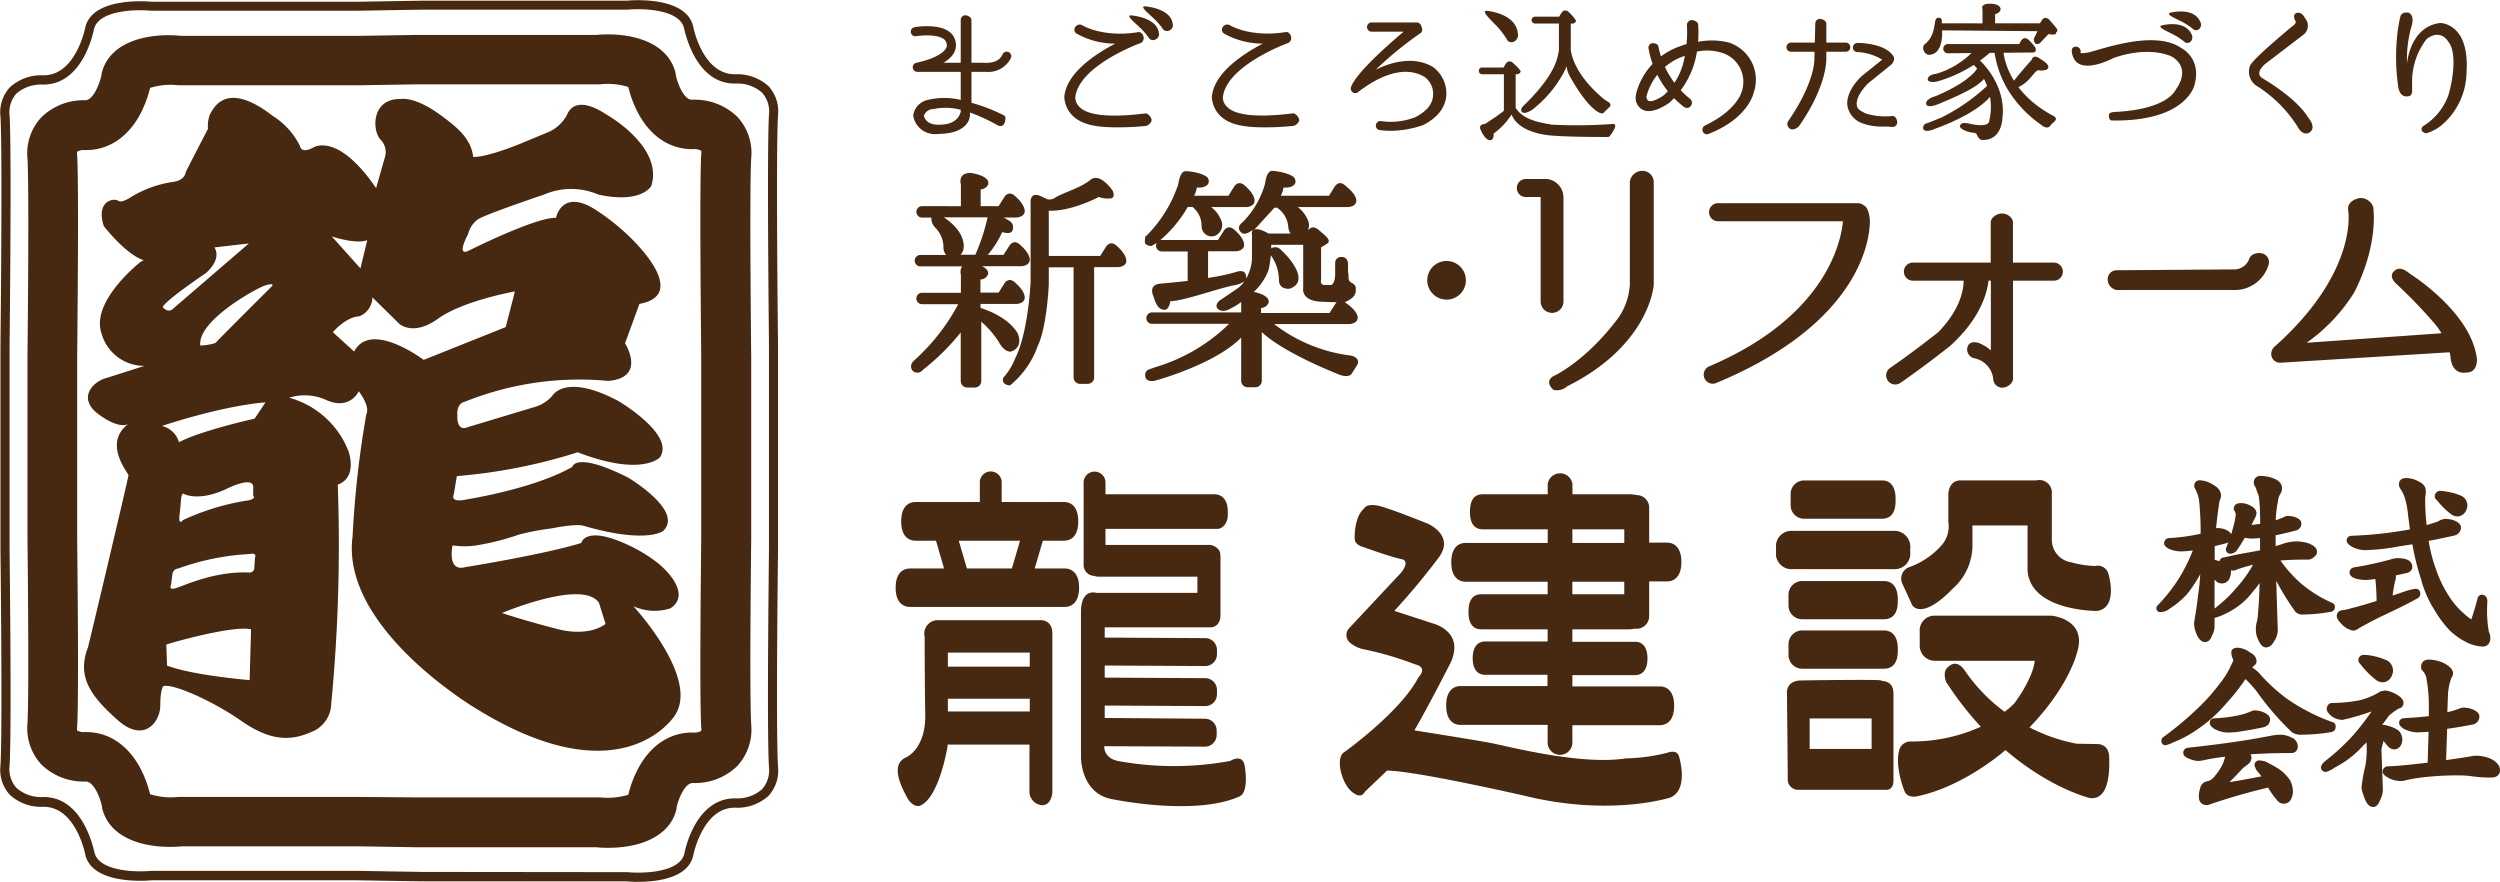 <svg id="レイヤー_1" data-name="レイヤー 1" xmlns="http://www.w3.org/2000/svg" viewBox="0 0 328.5 115.87"><path d="M548.24,309.59a3.47,3.47,0,0,1,.72.12c.4.17.6.33.6.45a.5.5,0,0,1-.07.27.45.45,0,0,1-.31.19q-.88.24-1.83.45c0,.63,0,1.23,0,1.8v.8h0c.35.08.7.17,1.06.28a3,3,0,0,1,.88.48.59.59,0,0,1,.2.41,1.8,1.8,0,0,1-.17.72.56.56,0,0,1-.48.31.66.66,0,0,1-.39-.09,7.33,7.33,0,0,1-.6-.67,7.1,7.1,0,0,0-.52-.77v7.73a1.83,1.83,0,0,1-.29.93c-.11.39-.27.58-.46.58s-.5-.28-.69-.84a2.87,2.87,0,0,1-.24-1.23c.2-1.15.38-2.34.52-3.57a29.3,29.3,0,0,0,.32-5.07v0a18.56,18.56,0,0,1-2.67,4.61,11.13,11.13,0,0,1-2.13,1.77,1.56,1.56,0,0,1-.92.39h-.09a22.47,22.47,0,0,0,2.81-3.53,22.7,22.7,0,0,0,2.25-4.7.15.15,0,0,0-.09,0,11.39,11.39,0,0,1-1.88.24,3.47,3.47,0,0,1-1.75-.29c-.21-.13-.31-.21-.31-.26a.17.17,0,0,1,.19-.19,25.73,25.73,0,0,0,4-.53l.6-.17a41,41,0,0,0-.22-4.94,5.6,5.6,0,0,0-.62-1.68c0-.18.06-.27.19-.27a2.94,2.94,0,0,1,1.56.53c.51.27.77.59.77,1a1.06,1.06,0,0,1-.17.5c-.26,1.65-.44,3.17-.55,4.56a2.41,2.41,0,0,0,.43-.16A.64.64,0,0,1,548.24,309.59Zm3.1-3.27a2,2,0,0,1,1,.29c.33.16.5.34.5.55a1.33,1.33,0,0,1-.19.48l-.53,1.06-.29.57c1-.08,1.79-.18,2.5-.31q0-4.29-.39-4.65a7.29,7.29,0,0,0-.31-.87.5.5,0,0,1-.14-.31.33.33,0,0,1,.38-.38,4,4,0,0,1,1.51.28c.55.2.82.48.82.84a.78.78,0,0,1-.14.46,2.62,2.62,0,0,0-.39,1.18,13.72,13.72,0,0,0-.29,3.24,15.42,15.42,0,0,0,1.76-.63.64.64,0,0,1,.38-.12,4.32,4.32,0,0,1,.65.1c.38.14.57.27.57.38a.5.5,0,0,1-.07.27.45.45,0,0,1-.31.19c-1,.27-2,.5-3,.69,0,.32,0,.67,0,1s0,.94,0,1.48a16.14,16.14,0,0,0,1.76-.52,5.32,5.32,0,0,1,1.51-.24,5,5,0,0,1,1.29.19c.58.22.87.44.87.65s-.07.2-.22.33a.55.55,0,0,1-.43.22,47,47,0,0,0-4.78.21v.08a2.57,2.57,0,0,1,.89.86,18,18,0,0,0,2.55,2.81,17.38,17.38,0,0,0,4.34,2.71v.1c0,.08-.14.13-.41.14a19.62,19.62,0,0,1-3.26.31.78.78,0,0,1-.63-.19,32.11,32.11,0,0,1-2.76-4.58q-.29-.51-.69-1.11.08,3.27.24,8.14a2.24,2.24,0,0,1-.39,1.49c-.21.38-.42.57-.64.57s-.44-.35-.72-1.05a2.69,2.69,0,0,1-.12-.72,3.29,3.29,0,0,1,.14-1.08,6.05,6.05,0,0,0,.14-1.16c.13-1.2.21-3.1.24-5.71a2.09,2.09,0,0,0-.16.29,17.18,17.18,0,0,1-1.71,2.38,8.86,8.86,0,0,1-2.16,2,10.31,10.31,0,0,1-2.4,1.16v-.1c.39-.29.76-.59,1.13-.91a16.63,16.63,0,0,0,2.14-2.14,17.48,17.48,0,0,0,2.3-3.24,7.62,7.62,0,0,0,.41-.81,25.31,25.31,0,0,0-3.36.93.25.25,0,0,1-.19.07,1.85,1.85,0,0,1-.84-.31c-.31-.17-.46-.29-.46-.33s0-.1.17-.1c1-.22,1.75-.39,2.37-.5s1.36-.24,2.26-.41a5,5,0,0,0,.53-.12v-2.59a8.9,8.9,0,0,1-1.3.14,3.7,3.7,0,0,1-1.44-.19,20.53,20.53,0,0,1-1.25,2,.75.75,0,0,1-.4.19c-.07,0-.1,0-.1-.1a20.86,20.86,0,0,0,1.1-3.36,6.3,6.3,0,0,0,.2-1.32,2.25,2.25,0,0,0-.27-.67C550.88,306.38,551,306.32,551.34,306.32Z" transform="translate(-256.84 -239.71)" fill="#472811" stroke="#472811" stroke-linecap="round" stroke-linejoin="round"/><path d="M571.81,313.55c1,0,1.51.21,1.51.64,0,.16-.11.27-.33.32-.81.19-1.56.35-2.28.48.3.14.45.28.45.43a.71.71,0,0,0,0,.21,14.42,14.42,0,0,0-.48,3.05l2.28-.77a6.42,6.42,0,0,1,1.32-.33c.06,0,.09.06.09.17s-.12.16-.36.28q-1.29.72-4,2c-1,.46-2.16,1.07-3.51,1.82a.79.79,0,0,1-.43.22,2.26,2.26,0,0,1-1.08-.6c-.4-.39-.6-.66-.6-.82s.1-.26.29-.26a6.33,6.33,0,0,0,1.22-.27q1.47-.36,3.72-1.08a28.14,28.14,0,0,0-.19-3.53.74.74,0,0,0-.17-.28,14.16,14.16,0,0,1-1.51.19,4.39,4.39,0,0,1-1.25-.17c-.28-.11-.43-.22-.43-.31s.06-.16.19-.19a44.5,44.5,0,0,0,4.95-1.08A2.71,2.71,0,0,1,571.81,313.55Zm6.38-5.16a4.64,4.64,0,0,1,.82.12c.46.19.7.36.7.52a.52.52,0,0,1-.12.34.56.56,0,0,1-.36.22c-1.25.28-2.52.55-3.82.79a18.7,18.7,0,0,0,1,4.15,16,16,0,0,0,2,4.08,10.65,10.65,0,0,0,1.87,2.11c.72.64,1.22,1,1.51,1,.05,0,.11-.09.19-.29.29-.81.59-1.79.89-2.92q0-.15.12-.15c.13,0,.19.15.19.46a16.42,16.42,0,0,0,.22,4.1,1.19,1.19,0,0,1,.17.6c0,.43-.16.65-.48.65a4.81,4.81,0,0,1-2-.55,8.57,8.57,0,0,1-2-1.42,14.35,14.35,0,0,1-1.9-2.54,13.88,13.88,0,0,1-1.75-4,32.48,32.48,0,0,1-1.2-5l-2.31.36a25.7,25.7,0,0,1-3.88.46,3.29,3.29,0,0,1-2-.41q-.36-.24-.36-.36c0-.06.07-.1.2-.1a53.79,53.79,0,0,0,7.68-.84l.5-.12c-.13-.88-.26-1.84-.38-2.88a11,11,0,0,0-.32-1.58,4.63,4.63,0,0,0-.67-1.47.67.67,0,0,1-.14-.4c0-.2.15-.29.45-.29a2.82,2.82,0,0,1,1.44.41q.63.28.63.72a2.64,2.64,0,0,1,0,.45,3.06,3.06,0,0,0-.07.67,28.11,28.11,0,0,0,.27,4.06c.78-.21,1.5-.43,2.16-.67A1.48,1.48,0,0,1,578.19,308.39Zm-.74-3.68a4.76,4.76,0,0,1,.82.1,7.32,7.32,0,0,1,1.77.5.91.91,0,0,1,.51.82,1.11,1.11,0,0,1-.24.65.77.77,0,0,1-.53.29,1,1,0,0,1-.63-.24,9.41,9.41,0,0,1-1.72-1.73c-.12-.08-.17-.15-.17-.19S577.34,304.71,577.45,304.71Z" transform="translate(-256.84 -239.71)" fill="#472811" stroke="#472811" stroke-linecap="round" stroke-linejoin="round"/><path d="M550.88,325.32a2.51,2.51,0,0,1,1.39.58c.39.18.58.41.58.72q0,.12-.24.21c-.11.17-.26.41-.46.75a.46.46,0,0,1-.07.14l.15,0a3.41,3.41,0,0,1,1.29,1,23.26,23.26,0,0,0,3.6,3.26,26.26,26.26,0,0,0,6.12,3.12v.19c0,.08-.14.14-.43.17a24.78,24.78,0,0,1-3.5.29,1.64,1.64,0,0,1-1-.22,36.26,36.26,0,0,1-4.6-5.35,17.66,17.66,0,0,0-1.35-1.49,7.26,7.26,0,0,0-.57-.5A25.41,25.41,0,0,1,549,331.8a18.23,18.23,0,0,1-3.74,3.36,14.47,14.47,0,0,1-3.15,1.68,3.09,3.09,0,0,1-.76.29V337a44.29,44.29,0,0,0,4.77-4,25.6,25.6,0,0,0,2.67-3,12.19,12.19,0,0,0,1.77-2.88,2,2,0,0,0,.27-.82,1.46,1.46,0,0,1-.29-.86C550.5,325.38,550.63,325.32,550.88,325.32Zm5.62,11.43a2.74,2.74,0,0,1,1.2.31.8.8,0,0,1,.57.72c0,.26-.12.38-.36.38q-3.6,0-6.72.27c.12.06.22.13.32.19.44.19.67.42.67.67s-.14.35-.41.58a4,4,0,0,0-.82.69,37,37,0,0,1-2.66,2.64c1.54-.19,3.7-.56,6.5-1.13a8.5,8.5,0,0,0-.74-1.1,1.64,1.64,0,0,1-.46-.74.09.09,0,0,1,.1-.1,2.81,2.81,0,0,1,.62.1c.55.27,1.09.57,1.64.91a4.74,4.74,0,0,1,1.39,1.39,2.77,2.77,0,0,1,.29,1.25,1.64,1.64,0,0,1-.2.72.49.49,0,0,1-.45.31.55.55,0,0,1-.39-.1,9.63,9.63,0,0,1-1.1-1.44l-.38-.64a82,82,0,0,0-8.26,2.37c-.38,0-.58-.18-.58-.55a2.87,2.87,0,0,1,.15-1,.65.65,0,0,1,.69-.6l.51-.24a2.92,2.92,0,0,0,.72-.72,7.13,7.13,0,0,0,.81-1.17,5.08,5.08,0,0,0,.48-1.16,2.38,2.38,0,0,0,.12-.55.8.8,0,0,1-.16-.41c-1,.1-2,.25-3.05.46a5.21,5.21,0,0,1-.82.14,2.84,2.84,0,0,1-1-.24c-.33-.12-.5-.24-.5-.33s.06-.17.19-.17q3.36-.37,5.91-.74c1.64-.23,3.32-.51,5-.84A6,6,0,0,1,556.5,336.75Zm-3.36-3.2a3.5,3.5,0,0,1,.79.15c.46.19.7.37.7.53a.7.7,0,0,1-.1.33.67.67,0,0,1-.38.22c-.85.19-1.75.36-2.69.5a9.44,9.44,0,0,1-1.42.17,3.37,3.37,0,0,1-2-.41c-.23-.16-.34-.28-.34-.36s.06-.09.19-.09a19.68,19.68,0,0,0,3.27-.41,10,10,0,0,0,1.65-.53A.65.65,0,0,1,553.14,333.55Z" transform="translate(-256.84 -239.71)" fill="#472811" stroke="#472811" stroke-linecap="round" stroke-linejoin="round"/><path d="M570.23,330.94a3.26,3.26,0,0,1,1,.31c.62.32.93.59.93.82s-.11.2-.33.28a8.66,8.66,0,0,0-1.47,1.08c-.56.79-1.11,1.5-1.65,2.14.56.54.84,1,.84,1.27a2.23,2.23,0,0,1-.15.63c-.09.41-.14.64-.14.69l.19,5.35a2.53,2.53,0,0,1-.26,1c-.19.49-.36.74-.51.74-.3,0-.6-.48-.88-1.44a1.77,1.77,0,0,1-.15-.62,19.53,19.53,0,0,1,.48-2.72,12.88,12.88,0,0,0,.19-2.73,7.14,7.14,0,0,0-.16-1.59,15.75,15.75,0,0,1-1.13,1.16,12.53,12.53,0,0,1-3.67,2.83,3.34,3.34,0,0,1-.94.5.1.1,0,0,1-.1-.07c0-.08.1-.22.29-.41a30.29,30.29,0,0,0,3.41-3.07,31.84,31.84,0,0,0,3.38-4.42.55.55,0,0,0,.15-.26c0-.06-.07-.1-.19-.1a29.26,29.26,0,0,1-4.78,1.49,2,2,0,0,1-1.13-.43c-.25-.24-.38-.41-.38-.5s.06-.29.19-.29a19.84,19.84,0,0,0,3.7-.36,9.43,9.43,0,0,0,2.88-1.2A1.3,1.3,0,0,0,570.23,330.94Zm-2.81-4.68a5.56,5.56,0,0,1,.91.09,8.39,8.39,0,0,1,1.92.58,1,1,0,0,1,.53.91,1.2,1.2,0,0,1-.27.72.79.79,0,0,1-.57.31,1,1,0,0,1-.67-.28,11,11,0,0,1-1.88-1.92c-.11-.11-.16-.19-.16-.22A.18.18,0,0,1,567.42,326.26Zm2.42,9.19a2.19,2.19,0,0,1,.6.1,4,4,0,0,1,1.23.52,1.15,1.15,0,0,1,.33.87.92.92,0,0,1-.17.53.51.51,0,0,1-.38.21.64.64,0,0,1-.46-.24,9.87,9.87,0,0,1-1.22-1.7.68.68,0,0,1-.1-.19C569.69,335.48,569.75,335.45,569.84,335.45Zm10.8-2.26a3.88,3.88,0,0,1,.82.15c.45.19.67.36.67.5a.57.57,0,0,1-.1.34.56.56,0,0,1-.36.24c-1.21.24-2.47.45-3.76.62l-.17,5.11c1.76-.22,3.18-.44,4.27-.64l.31,0a4.57,4.57,0,0,1,1.68.39c.56.33.84.67.84,1s-.21.48-.65.48-1.22,0-2.32-.14a11.8,11.8,0,0,0-1.71-.14,40.06,40.06,0,0,0-4.41.19,23.42,23.42,0,0,0-2.88.45,1.81,1.81,0,0,1-.58.1,3.3,3.3,0,0,1-1.3-.31c-.38-.23-.57-.37-.57-.43s.06-.2.19-.2c.82,0,2.58-.16,5.3-.48l.41,0,.15-5.12a14.43,14.43,0,0,1-1.56.12,3.37,3.37,0,0,1-2-.4q-.33-.24-.33-.36s0-.08.17-.08c1.47-.08,2.72-.19,3.74-.33l0-1.78a20,20,0,0,0-.31-3.6,2.29,2.29,0,0,0-.7-1.41.92.92,0,0,1,0-.2c0-.25.19-.38.55-.38a4.37,4.37,0,0,1,1.71.41c.62.33.93.64.93.91a.56.56,0,0,1-.14.29A8.05,8.05,0,0,0,578,331l-.1,2.92a16.2,16.2,0,0,0,2.21-.6A1,1,0,0,1,580.64,333.19Z" transform="translate(-256.84 -239.71)" fill="#472811" stroke="#472811" stroke-linecap="round" stroke-linejoin="round"/><path d="M340.71,355.58a14.91,14.91,0,0,1-1.49-.06h-27l-8.46-.14h-27c-.61.06-7.76.64-8.71-3.35v0c0-.06-1.27-6.56-5.74-6.3a6.08,6.08,0,0,1-4.17-1.57,4.88,4.88,0,0,1-1.24-3.84c.29-4.85,0-28.17,0-28.43V285.22c0-.26.29-25.36,0-30.2a4.85,4.85,0,0,1,1.24-3.84,6.11,6.11,0,0,1,4.16-1.58c4.48.26,5.74-6.24,5.75-6.3v0c.95-4,8.1-3.42,8.71-3.36h27l8.44-.14h27c.61-.06,7.76-.63,8.72,3.36v0c0,.07,1.26,6.56,5.73,6.3a6.13,6.13,0,0,1,4.18,1.58,4.9,4.9,0,0,1,1.24,3.84c-.29,4.84,0,29.94,0,30.19h0V312c0,.26-.29,23.59,0,28.43a4.93,4.93,0,0,1-1.24,3.85,6.14,6.14,0,0,1-4.16,1.57c-1.87-.11-3.38.9-4.53,3a12.33,12.33,0,0,0-1.22,3.32v0C347.22,355.16,343,355.58,340.71,355.58Zm-1.46-1.27h.06c1.86.19,6.83.11,7.45-2.42.09-.5,1.53-7.57,7-7.27h0a4.92,4.92,0,0,0,3.22-1.21,3.74,3.74,0,0,0,.9-2.93c-.29-4.88,0-27.47,0-28.5v-26.9c0-1.08-.28-25.39,0-30.27a3.71,3.71,0,0,0-.9-2.92,4.89,4.89,0,0,0-3.26-1.21c-5.44.31-6.88-6.78-7-7.28-.62-2.53-5.59-2.6-7.45-2.42H312.2l-8.44.14H276.64c-1.87-.19-6.83-.11-7.45,2.42-.1.49-1.48,7.28-6.65,7.28h-.34A4.91,4.91,0,0,0,259,252a3.71,3.71,0,0,0-.9,2.92c.29,4.88,0,29.24,0,30.27v26.63c0,1,.29,23.61,0,28.5a3.72,3.72,0,0,0,.9,2.92,4.93,4.93,0,0,0,3.25,1.21c5.44-.31,6.88,6.77,7,7.28.62,2.52,5.58,2.6,7.45,2.41h27.11l8.46.14Z" transform="translate(-256.84 -239.71)" fill="#472811"/><path d="M336.8,351.11c-.52,0-1,0-1.55-.07H311.63l-7.39-.12H280.7c-4.21.38-9.41-.72-10.45-5.05l0-.17c-.17-.85-1-3.36-2.18-3.29H268a8,8,0,0,1-5.69-2.21,7,7,0,0,1-1.86-5.44c.24-4.16,0-24.3,0-24.52V286.81c0-.22.25-22.13,0-26.28a6.92,6.92,0,0,1,1.86-5.44,7.93,7.93,0,0,1,5.69-2.21H268c1.15.07,2-2.44,2.18-3.3l0-.16c1-4.33,6.24-5.42,10.45-5h23.54l7.39-.12h23.62c4.21-.38,9.4.72,10.44,5.05a1.36,1.36,0,0,1,0,.17c.17.85,1,3.36,2.18,3.29H348a8,8,0,0,1,5.69,2.22,6.92,6.92,0,0,1,1.86,5.44c-.25,4.15,0,26.06,0,26.28v23.68c0,.22-.25,20.37,0,24.52a7,7,0,0,1-1.86,5.44,7.93,7.93,0,0,1-5.69,2.21h-.14c-1.12,0-2,2.45-2.13,3.31a.66.66,0,0,1,0,.15C344.78,349.81,340.65,351.11,336.8,351.11Zm-25.09-6.62h23.7l.32,0a9.37,9.37,0,0,0,3.67-.35,14.56,14.56,0,0,1,1.37-3.59c1.71-3.09,4.33-4.71,7.39-4.58a1.88,1.88,0,0,0,.82-.21,1.66,1.66,0,0,0,0-.51c-.25-4.35,0-23.8,0-25V286.75c0-1.16-.25-22.38,0-26.73a1.66,1.66,0,0,0,0-.51,2.22,2.22,0,0,0-.78-.21c-3.08.15-5.72-1.48-7.43-4.58a14.52,14.52,0,0,1-1.37-3.58,9,9,0,0,0-3.68-.35h-24l-7.39.12h-24.1a9,9,0,0,0-3.67.35,14.71,14.71,0,0,1-1.37,3.59c-1.71,3.08-4.33,4.71-7.4,4.57a1.82,1.82,0,0,0-.81.22,1.3,1.3,0,0,0,0,.5c.25,4.35,0,25.57,0,26.73v23.32c0,1.16.25,20.61,0,25a1.37,1.37,0,0,0,0,.51,1.83,1.83,0,0,0,.81.21c3.07-.13,5.69,1.49,7.4,4.58a14.52,14.52,0,0,1,1.37,3.58,9.11,9.11,0,0,0,3.67.36l.32,0h23.78Z" transform="translate(-256.84 -239.71)" fill="#472811"/><path d="M340.07,319.37a6.76,6.76,0,0,0,4.85.28c2.32-1.48.53-4.15-1.55-5.88a19.35,19.35,0,0,0-3.87-2.39c-5.81-2.76-6.28-.32-6.28-.32-5,1.53-15.23,3.17-15.23,3.17-2.47.67-1.68-2.86-1.68-2.86a10.18,10.18,0,0,0,3.51-.06,33,33,0,0,0,5.26-1.37,32.88,32.88,0,0,1,4.2-.79c3.42-.67,4.17-.37,4.17-.37,8.37,2.45,10.52.7,10.52.7,2.79-2.62-4.57-7-4.57-7-7-3.53-7.36-1.42-7.36-1.42-5,2.88-13.86,4.27-13.86,4.27-2.35.52-1.71-.66-1.71-.66l.4-2.4a71.62,71.62,0,0,0,15.88-3.13c8.42,3.25,10.79.68,10.79.68,2.09-3-5.47-7.43-5.47-7.43-7-3.71-8.66-.67-8.66-.67a4.94,4.94,0,0,1-2.05,1.39l-9,2.71c-1.61.7-1.42-1.53-1.42-1.53-.13-1.66,1-1.8,1-1.8a40.3,40.3,0,0,1,18.78-2.73c5.14-.38,2.25-4.94,2.25-4.94l1.89-5.18c5.05-.9,2.23-5.27-.93-8.46a29.1,29.1,0,0,0-4.59-3.75c-4.67-3.14-5.44.9-5.44.9-2.67-.09-11.37,4.27-11.37,4.27-1.9,1-.19-2.1-.19-2.1a3.42,3.42,0,0,1,1.34-2c1.33-.76,8.64-3.22,8.64-3.22a9,9,0,0,1,7.15,0c5.71,1.24,6.95-1.14,6.95-1.14,1.62-5.14-5.81-9.33-5.81-9.33-2.57-1.71-4.47-1.8-5.23-.09a5,5,0,0,1-2.57,2.38l-3.9,1.62c-4.57,1.8-5.9,1.61-5.9,1.61-.25-2.53-2.39-4.08-4.16-5.41-3.5-2.62-5.36-2.2-5.36-2.2-3.9-.09-3.8,4.27-2.57,5.42a2.31,2.31,0,0,1,.48,2.29l-1.14,4c-5.14-7.51-8.28-5.32-8.28-5.32-1.62.85-1.71-.19-1.71-.19a9.8,9.8,0,0,0-3.62-4c-6.28-4.85-7.8-.76-8.18-.29a4.21,4.21,0,0,0-.3,2s-2.84,5.47-2.94,5.75c0,0-.09,1.05-1.71,1.24a14.62,14.62,0,0,0-5.33,1.9s-1.33.95-1.81.57-3-.09-1.9,3.33c0,0,2.86,3.71,5.23,4.48l-.4.22s-6.6,5.15-5.13,9.41a5.83,5.83,0,0,0,5.63,4.26l-4.76,1.52c-2.09.48-4.09,2.76-1.24,4.85s3.91,1.24,3.91,1.24c-3.43,2.57,0,6.47,0,6.76s-5.23,22.38-5.33,22.64c-1.48,3.86.38,6.38,3.9,9.52s5.61.19,5.61-1.9.38-2.53.38-2.53c.86-.47,6,1.57,10.38,4.62s7.13,2.28,9.42,1.24a4.07,4.07,0,0,0,2.28-3.52,217.84,217.84,0,0,0,.86-28.84c2.66-.95,1.42-4.37,1.42-4.37a11.67,11.67,0,0,0-7.8-7.05,6.84,6.84,0,0,1,4.85.29c3.14,1.43,4.29-1.14,4.29-1.14,1.61,2.19,1,3,1,3a130,130,0,0,0-1.81,16.08c-1.61,12.09,16.28,22.65,16.28,22.65,19.26,11.87,26.07.86,26.07.86C348.82,328.79,340.07,319.37,340.07,319.37ZM283.88,275.6s2.14-1.71,1.14-3.38l4.52-.52-9.94,8.56s-.57.67-1.33-.14C278.27,280.12,277.46,280,283.88,275.6Zm5.76,53.48s-7.47-.62-10.85-1.91l-.1-2.76c.24-.14,8.95-2.61,11.14-2Zm.71-16.09s-.05.53-.09,1.29a.63.63,0,0,1-.72.66c-4.33-.19-8.18,1.57-9.42,2s-.81-.34-.81-.34l.19-1.47a.82.82,0,0,1,.76-.72,32.54,32.54,0,0,1,9.38-1.9C290.68,312.28,290.35,313,290.35,313Zm-1.28-7.47a31.66,31.66,0,0,0-8.19,2.53s-.66.9-.43-.86.1-2.52.48-2.62c0,0,1.81,1.14,5.57-.57,0,0,3.85-2,3.61-.09v.9S290.68,305.33,289.07,305.52Zm1.23-10.8s-7.09,1.57-9.94,3.1a3.08,3.08,0,0,0-2.24-2.14s7.71-2.62,13.61-3.1Zm2.33-17.46s-7.37,7.33-7.47,7.52a7.58,7.58,0,0,1-2,.33c-.42-3.23,7.33-7.51,8.52-7.89S292.63,277.26,292.63,277.26Zm12.47-6-.9,3.71-3.76-4.19S303.58,271.84,305.1,271.27Zm-1.73,14.64-2.79-2.54s1.65-2,3.49-2.09a2.74,2.74,0,0,0,1.71-2.48l3.55,3.49s1.84,1.65,5.08-.7S324.5,278,324.5,278l-1.21,4.69L312.51,287S305.53,281.72,303.37,285.91Zm26.71,36.46c-4.33-1.1-7.28-2.1-7.28-2.1s10.66-4.52,12.75-1.33l.86,2.76S334.41,323.46,330.08,322.37Z" transform="translate(-256.84 -239.71)" fill="#472811"/><path d="M386.41,249.15c-.3,0-.51,0-.54,0h-8.49a.6.6,0,0,1-.6-.53.6.6,0,0,1,.47-.66c3.35-.73,4-1.85,4-2.22a1,1,0,0,0-.34-.85c-.83-.71-3-.54-3.65-.43a.6.6,0,1,1-.2-1.18c.33-.06,3.22-.5,4.63.69a2.18,2.18,0,0,1,.76,1.64c0,.32,0,1.37-1.62,2.34H386c.16,0,2,.25,2.57-1.09a.6.6,0,1,1,1.1.48A3.32,3.32,0,0,1,386.41,249.15Z" transform="translate(-256.84 -239.71)" fill="#472811"/><path d="M380,257.32a2.89,2.89,0,0,1-3.16-2.4.61.61,0,0,1,.06-.33,2.42,2.42,0,0,1,1.84-1.75,9.23,9.23,0,0,1,4.34,0V242.32a.6.6,0,0,1,.6-.6c.33,0,.81.27.81.6v10.9a22.16,22.16,0,0,1,4.3,1.67c.28.17.16.79,0,1.08a.59.59,0,0,1-.81.23,24.27,24.27,0,0,0-3.69-1.71c.14,1.45-1.13,2.74-3.83,2.8A2.94,2.94,0,0,1,380,257.32Zm-1.76-2.4c.32,1.33,2,1.18,2.12,1.17,2.37,0,2.69-1.55,2.72-1.72v-.24a8,8,0,0,0-3.6-.09A1.33,1.33,0,0,0,378.24,254.92Z" transform="translate(-256.84 -239.71)" fill="#472811"/><path d="M403.49,256.44c-2.8,0-4.55-.41-5.7-1.52a3.7,3.7,0,0,1-1.1-2.48c.26-3.1,4-5.59,6.69-7a10.28,10.28,0,0,1-5.1-1.33.59.59,0,0,1-.16-.83A.7.7,0,0,1,399,243s2.64,1.7,7.44.93c.31-.05.56.26.64.55a.72.72,0,0,1-.4.91c-.08,0-8.2,3-8.55,7.18a1.81,1.81,0,0,0,.65,1.28c.92.85,3.26,1.43,8.59.76.34,0,.75.51.79.84s-.43.77-.76.81A34.74,34.74,0,0,1,403.49,256.44Z" transform="translate(-256.84 -239.71)" fill="#472811"/><path d="M422.87,256.44c-2.8,0-4.54-.41-5.7-1.52a3.72,3.72,0,0,1-1.09-2.48c.26-3.1,4-5.59,6.69-7a10.4,10.4,0,0,1-5.11-1.33.61.61,0,0,1-.16-.83.72.72,0,0,1,.89-.29s2.63,1.7,7.44.93c.3-.05.55.26.64.55a.73.73,0,0,1-.4.91c-.08,0-8.2,3-8.55,7.18a1.76,1.76,0,0,0,.65,1.28c.92.85,3.25,1.43,8.59.76.33,0,.75.51.79.84s-.44.77-.77.81A34.5,34.5,0,0,1,422.87,256.44Z" transform="translate(-256.84 -239.71)" fill="#472811"/><path d="M405.44,241.73s3.41.22,3.67,2.3a.72.72,0,0,1-.3.79.74.74,0,0,1-.92,0,8.94,8.94,0,0,0-1.34-1.56C405.74,242.51,404.81,241.73,405.44,241.73Z" transform="translate(-256.84 -239.71)" fill="#472811"/><path d="M407.26,240.54s3.41.21,3.67,2.3a.72.72,0,0,1-.3.79.75.75,0,0,1-.91,0,8.75,8.75,0,0,0-1.35-1.56C407.57,241.32,406.63,240.54,407.26,240.54Z" transform="translate(-256.84 -239.71)" fill="#472811"/><path d="M452.18,241.13s3.81.28,4.1,2.94a1,1,0,0,1-.33,1,.77.77,0,0,1-1,0,10.71,10.71,0,0,0-1.5-2C452.52,242.13,451.48,241.13,452.18,241.13Z" transform="translate(-256.84 -239.71)" fill="#472811"/><path d="M439.57,256.9a11.87,11.87,0,0,1-1.41-.09.59.59,0,0,1-.53-.66.6.6,0,0,1,.67-.53,8.81,8.81,0,0,0,4.55-.53c1.59-.85,2.21-1.76,2.29-2.77a2.71,2.71,0,0,0-1.16-2.53c-3.75-2.21-8.6,2-8.66,2a.6.6,0,0,1-.74.05.62.62,0,0,1-.21-.72c.74-1.89,4.76-5.44,6.91-7.25H437a.61.61,0,0,1,0-1.21h6a.61.61,0,0,1,.57.41c.08.24.33.73-.08,1a45.08,45.08,0,0,0-5.87,4.8c2-1,5-1.84,7.49-.37a4.3,4.3,0,0,1,1.77,3.84c-.16,1.44-1,2.74-3,3.79A13.31,13.31,0,0,1,439.57,256.9Z" transform="translate(-256.84 -239.71)" fill="#472811"/><path d="M463,242.34" transform="translate(-256.84 -239.71)" fill="#472811"/><path d="M458.13,242.34" transform="translate(-256.84 -239.71)" fill="#472811"/><path d="M456.31,248.51" transform="translate(-256.84 -239.71)" fill="#472811"/><path d="M456.62,249c.12.22-.2.46-.45.46H456v4.43c1,1.57,3.17,1.93,4.76,2.2a65,65,0,0,0,8-.09c.67,0,.13.82-.09,1.17s-.3.37-.32.44-.29.1-.29.1c-7.17,0-8.25-.3-8.25-.3-3.21-.51-4.1-2-4.33-2.62-.07,0,0,.07-.09.07a9,9,0,0,1-2.29,2.4s.09.8-.39.87c-.75.1-1.35-1.46-1.35-1.46-.23-.65.61-.67.61-.67l1.59-1.06c.65-.51.81-.53.89-.73s0-.09,0-.14v-4.6H453c-.77,0-1.37,0-1.45,0a.45.45,0,0,1-.39-.5.43.43,0,0,1,.49-.39h2.76c.19-.31.39-.8.74-.8a.69.69,0,0,1,.57.27A5.5,5.5,0,0,1,456.62,249Z" transform="translate(-256.84 -239.71)" fill="#472811"/><path d="M464.68,243.23" transform="translate(-256.84 -239.71)" fill="#472811"/><path d="M468.31,253.21l-.69-.46c-3.62-3-4.26-5.58-4.38-6.47v-3.47h.2c.25,0,.57-.23.45-.45a5.17,5.17,0,0,0-.85-1,.73.73,0,0,0-.57-.27c-.35,0-.56.49-.75.81h-3.14a.44.44,0,0,0-.49.4.46.46,0,0,0,.39.5h3.2v3.61c-.22.65-.07,2.79-4.8,7.35,0,0-.42.56.11.76,0,0,.57.24,1.83-.92a15.36,15.36,0,0,0,3.74-4.84c.1-.26.09-.54.17-.06a3.43,3.43,0,0,0,.43,1.1s1.89,3.57,3.67,4.63c.67.4.82,0,.82,0l.69-.67A.37.37,0,0,0,468.31,253.21Z" transform="translate(-256.84 -239.71)" fill="#472811"/><path d="M478.48,253.89a.62.62,0,0,1-.38-.14,12.35,12.35,0,0,1-4.65-7.72.59.59,0,0,1,.53-.65c.34,0,.75.13.78.46a11.52,11.52,0,0,0,4.22,6.91.68.68,0,0,1,0,.92A.58.58,0,0,1,478.48,253.89Z" transform="translate(-256.84 -239.71)" fill="#472811"/><path d="M481.12,257.36a.61.61,0,0,1-.26-1.15c4.2-2,4.81-4.37,4.82-4.39a4,4,0,0,0-2.28-5.07,6.52,6.52,0,0,0-3.58-.26,11.37,11.37,0,0,1-3.58,6.68c-.35.27-2.23,1.56-3.46,1a1.72,1.72,0,0,1-1-1.8c0-.06.09-.55.11-.61a9,9,0,0,1,5.65-5.95c.3-.12.6-.22.91-.31a15.22,15.22,0,0,0,.05-2.49.66.66,0,0,1,.61-.66c.34,0,.83.22.86.55a14.31,14.31,0,0,1,0,2.3,9.51,9.51,0,0,1,4,.09,5.12,5.12,0,0,1,3.29,6.62c0,.11-.77,3.36-5.83,5.36A.82.82,0,0,1,481.12,257.36Zm-7.94-5c0,.25.11.53.3.61.42.18,1.42-.33,2-.76a8.73,8.73,0,0,0,2.74-5.17l-.29.11A7.63,7.63,0,0,0,473.18,252.39Z" transform="translate(-256.84 -239.71)" fill="#472811"/><path d="M499.37,246.51h-7.19a.6.6,0,0,1,0-1.2h7.19a.6.6,0,1,1,0,1.2Z" transform="translate(-256.84 -239.71)" fill="#472811"/><path d="M492.37,256.72a.65.65,0,0,1-.34-.11.73.73,0,0,1-.27-.91c3.73-5.4,3.49-8.34,3.49-8.37l.12-4.53a.6.6,0,0,1,.6-.61c.33,0,.85.27.85.61v4.54c0,.07.19,3.55-3.63,9A1.45,1.45,0,0,1,492.37,256.72Z" transform="translate(-256.84 -239.71)" fill="#472811"/><path d="M504.62,256.33a7.6,7.6,0,0,1-3.21-.47,3,3,0,0,1-1.82-2.25c-.26-2,1.88-3.93,2-4l2.57-2.06a6.79,6.79,0,0,0-3.29-1,.59.59,0,0,1-.56-.63.61.61,0,0,1,.63-.57c.37,0,3.75.07,4.74,1.83.15.26-.07.77-.3,1l-3,2.42c-.46.42-1.71,1.82-1.56,2.94.07.53.48.73,1.2,1.09a8.82,8.82,0,0,0,3.52.32c.36,0,.58.48.6.81a.61.61,0,0,1-.58.63Z" transform="translate(-256.84 -239.71)" fill="#472811"/><path d="M526.66,242.84" transform="translate(-256.84 -239.71)" fill="#472811"/><path d="M527,243.34c-.3-.37-.58-.68-.85-1a.73.73,0,0,0-.57-.27c-.31,0-.51.4-.69.71H519v-1.21c1.05-.26,1-1.31-.51-1.37s-1.15.7-1.15.7v1.88H512c0-.48,0-.8-.51-.73s-.31.89-.7,2a3.11,3.11,0,0,1-1.14,1.55.92.92,0,0,0,.57,1.31c2.07.06,1.81-3.21,1.81-3.21l12.55.11c-.23.42-.5,1-.5,1s0,1,.77.6L526,244.2s1,.15,1-.1S527.4,243.85,527,243.34Z" transform="translate(-256.84 -239.71)" fill="#472811"/><path d="M524,245.51" transform="translate(-256.84 -239.71)" fill="#472811"/><path d="M524.3,246a5.17,5.17,0,0,0-.85-1,.73.73,0,0,0-.57-.27c-.34,0-.54.46-.72.77h-9.44a.61.61,0,0,0,0,1.21l11.07-.1C524.58,246.68,524.3,246,524.3,246Z" transform="translate(-256.84 -239.71)" fill="#472811"/><path d="M516.66,247.38c.14,0,3.91,3.34,3.29,7.92,0,0-.07,3-2.79,2.79a1.07,1.07,0,0,1-.5-.57c-.15-.41-.36-.31-.93-.43s-1.48-.5-1.34-.88.57-.41,1.38-.22c0,0,2,.5,2.41-.21a7.91,7.91,0,0,0-2.36-7.9Z" transform="translate(-256.84 -239.71)" fill="#472811"/><path d="M516.8,248.41s-.5,1.76-5.6,3.93c0,0-1.29.29-1.27,1,0,0,0,.74,1.72,0s5.22-2.1,6.13-3.58Z" transform="translate(-256.84 -239.71)" fill="#472811"/><path d="M518.13,250.82a25.33,25.33,0,0,1-6.2,4.34l-1.85.74a.59.59,0,0,0-.51.78s.17.57,1.63-.09c0,0,5.89-2,7.58-4.77Z" transform="translate(-256.84 -239.71)" fill="#472811"/><path d="M518.87,246.26a13.42,13.42,0,0,0,1.74,5.13,15.46,15.46,0,0,0,4.37,4.67c1,.86,1.33.07,1.33.07l.53-.5c.45-.47-.29-.74-.29-.74-6.53-3.55-6.48-8.77-6.48-8.77Z" transform="translate(-256.84 -239.71)" fill="#472811"/><path d="M521.31,250.58c0-.19,2.52-3.05,2.52-3.05s.15-.84,1.22,0c0,0,1.53.84.69,1.34a1.81,1.81,0,0,1-1,.07c-.55-.12-1.24,1.86-3.12,2.36" transform="translate(-256.84 -239.71)" fill="#472811"/><path d="M516.25,246.31a11.08,11.08,0,0,1-5,3.1s-1.19.09-1.1.83c0,0,.31.55,1.81,0a17.73,17.73,0,0,0,6.78-4Z" transform="translate(-256.84 -239.71)" fill="#472811"/><path d="M529.2,247.05s-.41-1.05.24-1.19a.65.65,0,0,1,.81.64s-.36.36,1,.1,8.63-3.08,12.2-.58c0,0,2.72,1.29,1.75,4.84,0,0-1,4.87-10.95,4.68,0,0-.36-.1-.29-.77,0,0,0-.31.74-.35s6.7-.24,8.13-3.08c0,0,2-2.57-.57-4.17,0,0-2.76-1.53-7.65.14C534.59,247.31,530.06,249.79,529.2,247.05Z" transform="translate(-256.84 -239.71)" fill="#472811"/><path d="M542,241.39s3-.83,3.93,1.13a.81.81,0,0,1,0,.86.62.62,0,0,1-.79.25,9.14,9.14,0,0,0-1.7-1.12C542.51,242.06,541.44,241.58,542,241.39Z" transform="translate(-256.84 -239.71)" fill="#472811"/><path d="M540.86,243.06s3-.83,3.93,1.12a.83.83,0,0,1,0,.87.62.62,0,0,1-.79.25,9.14,9.14,0,0,0-1.7-1.12C541.39,243.73,540.32,243.25,540.86,243.06Z" transform="translate(-256.84 -239.71)" fill="#472811"/><path d="M552.5,248.34a2.22,2.22,0,0,0,1,2.74,17,17,0,0,1,5.25,5.29c.78,1.39,1.59.72,1.59.72.93-.67-.19-1.91-.19-1.91-1.57-2.65-6.05-5.2-6.05-5.2-1.08-.71.4-1.88.4-1.88l5-3.82a1.47,1.47,0,0,0,.24-2.14c-.48-1-1.15-.72-1.15-.72-.59.24-.16,1-.16,1,.28.26-.29.69-.36.73S552.85,247.45,552.5,248.34Z" transform="translate(-256.84 -239.71)" fill="#472811"/><path d="M571.91,243.69s.23-1.46.28-1.55,0-.91,1.1-.77c0,0,.79.19.5,1.53a15.79,15.79,0,0,0-.67,5.17s.36-4.86,4.37-5.34c0,0,3.88,0,3.45,6.46a9.27,9.27,0,0,1-3,6.73,5.54,5.54,0,0,1-2.33,1.31s-.93-.21-.43-.91a7.89,7.89,0,0,0,3.38-4.1c.77-2.62,1-5.84,0-7,0,0-.93-1.81-2.84-.4a9.09,9.09,0,0,0-1.93,5.79l0,.88s.14.88-.6.88c0,0-1,.22-1.22-1.24A27.33,27.33,0,0,1,571.91,243.69Z" transform="translate(-256.84 -239.71)" fill="#472811"/><path d="M404.84,274c0-.91-1.14-1.87-1.14-1.87-1-1.05-1.58.08-1.58.08s-.44.69-.71,1.13h-6.76V267.4c3,.11,6.57-1.81,6.57-1.81a3.34,3.34,0,0,0,1.69.17c.51-.23.13-1,.13-1s-1.65-2.47-2.93-1.41-3.61,1.69-4.59,2.31a1.33,1.33,0,0,1-1.08.23l-.87-.42c-1.37-.58-1.31.73-1.31.73l0,.31V276.8c-.44,7.29-2,9.93-2,9.93a8,8,0,0,1-1.6,2.62c-.27,1,.9,1,.9,1a11.75,11.75,0,0,0,3.65-5.21c1.19-2.47,1.44-8,1.44-8v-2.3h3.26V289.3a.86.86,0,0,0,.85.85h1a.85.85,0,0,0,.85-.85V274.81h3.2C404.9,274.69,404.84,274,404.84,274Z" transform="translate(-256.84 -239.71)" fill="#472811"/><path d="M389.66,285.91c1.78-.57.9-2.41.9-2.41-1.15-1.93-3.65-2.94-4.88-3.33v-.52h4.75c1.12-.11,1.06-.84,1.06-.84,0-.9-1.15-1.86-1.15-1.86-1-1.05-1.57.08-1.57.08s-.44.69-.71,1.13h-2.39v-1.72a1.11,1.11,0,0,0,1-.69c.09-.49-.31-.83-.8-1.06h5.21c1.12-.11,1.07-.84,1.07-.84,0-.9-1.15-1.86-1.15-1.86-1-1.05-1.57.08-1.57.08s-.45.69-.72,1.13h-2.08a12.47,12.47,0,0,0,1.9-3s1.31.49,1.4-.41a.92.92,0,0,0-.37-1,6.39,6.39,0,0,0-.86-.5h1.73c1.12-.11,1.06-.83,1.06-.83,0-.9-1.15-1.87-1.15-1.87-1-1.05-1.57.08-1.57.08s-.44.69-.71,1.13H385.7v-2.21a1.13,1.13,0,0,0,1-.68c.21-1.17-2.33-1.48-2.33-1.48-1.74,0-1.27,1.53-1.27,1.53v2.84H378a.75.75,0,0,0,0,1.5h1.22a1.78,1.78,0,0,0,.54,1.35,3.7,3.7,0,0,1,1.05,2.44,1.53,1.53,0,0,0,.36,1.12h-3.39a.75.75,0,0,0,0,1.5h5.48a1.39,1.39,0,0,0-.16,1.11v2.36H378a.75.75,0,0,0,0,1.5h4.75a26.76,26.76,0,0,1-5.12,6.77l-.82.77a.92.92,0,0,0-.09,1.16.88.88,0,0,0,1.36-.05,29.91,29.91,0,0,0,5-4.94l0,6.39a.86.86,0,0,0,.85.85h1a.85.85,0,0,0,.85-.85l0-7.8a12.34,12.34,0,0,1,2.3,2.66C388.85,286.07,389.66,285.91,389.66,285.91Zm-8.8-17.64h5.75a26.24,26.24,0,0,1-1.61,4.91h-1.94a1.59,1.59,0,0,0,.42-1.08C383.47,270.24,381.81,268.9,380.86,268.27Z" transform="translate(-256.84 -239.71)" fill="#472811"/><path d="M434.26,286.42a20.53,20.53,0,0,1-10-4.13h9.92c1.12-.11,1.06-.83,1.06-.83,0-.91-1.46-1.87-1.46-1.87a1.31,1.31,0,0,0-.27-.22.74.74,0,0,0,.28-.05c.13-.13,1.32-.53,1.19-1.58,0,0,.16-.51-.5-.85s-.32-.71-.51-1.43v-1.08s0-.9-.82-.9a.78.78,0,0,0-.87.71v1.62s0,1.19-.55,1.35h-.88a.45.45,0,0,1-.42-.61v-4.36s.08,0,.77-.45-.24-1.06-1-1.75-1.17-.29-1.17-.29l-.32.22a1.55,1.55,0,0,0,.09-1,4.21,4.21,0,0,0-1.42-2H434c1.12-.11,1.06-.83,1.06-.83,0-.9-1.31-1.87-1.31-1.87-1-1.05-1.57.08-1.57.08s-.44.69-.71,1.13h-6.33a3.44,3.44,0,0,0,.35-1.08,2.47,2.47,0,0,0,.93-.08c1-.34.55-1.11.55-1.11-.26-.58-2.27-1-3-1s-.9,1.67-.9,1.67a11.58,11.58,0,0,1-2.94,5.07s-1,.66-.16,1.38c0,0,.41.49,1.5-.39a.92.92,0,0,0-.12.7v3.1a5.67,5.67,0,0,1-.77,2.62.27.27,0,0,0,0-.11c.05-1.27-1.25-.77-1.25-.77a28.11,28.11,0,0,1-3.75.8v-3.5h3.6l.07,0c1.12-.11,1.07-.83,1.07-.83,0-.9-1.15-1.87-1.15-1.87-1-1.05-1.57.08-1.57.08s-.45.7-.72,1.14h-7.38a1.08,1.08,0,0,0-.19,0,16.31,16.31,0,0,0,3.6-4.35h.62a3.18,3.18,0,0,1,1.2,2.55,1.33,1.33,0,0,0,1.62,1.29,1.55,1.55,0,0,0,1.05-1.82,4.12,4.12,0,0,0-1.41-2h4.64c1.12-.11,1.06-.83,1.06-.83,0-.91-1.15-1.87-1.15-1.87-1-1.05-1.57.08-1.57.08s-.44.69-.71,1.13h-4.51a3.53,3.53,0,0,0,.35-1.08,2.44,2.44,0,0,0,.92-.08c1-.34.56-1.11.56-1.11-.26-.58-2.27-1-3-.95s-.9,1.66-.9,1.66a17.26,17.26,0,0,1-4.12,6.74c-.29.19-.24.24-.29.82s.85.61.85.61a6.17,6.17,0,0,0,.74-.43.75.75,0,0,0-.12.39.76.76,0,0,0,.75.75h3.41v3.87c-2,.23-3.54.36-3.54.36-1.69.11-1,1.59-.95,1.67.39,1.35.79,1.72,1.42,1.77s.8-1.14.8-1.14c1.66,0,6.18-1.64,8.24-2.06a3.69,3.69,0,0,0,1.49-.54,4.2,4.2,0,0,1-.88.91l-2.11,1.43s-.87.45-.64,1.11c0,0,.35.66,1.35.34a8.62,8.62,0,0,0,1.85-1.08l0,.07v1.3H408.22a.75.75,0,0,0,0,1.5h10.13a23.39,23.39,0,0,1-9.68,5.69l-.9.32s-.66.21-.39,1.11c0,0,.26.63,1.34.32,0,0,7.8-2.12,11.21-5.63l0,5.68a.86.86,0,0,0,.86.85h1a.85.85,0,0,0,.85-.85l0-6.4c3,2.8,9.86,5.45,9.86,5.45,1.48.71,1.93.05,1.93.05l.76-1.21C435.66,286.61,434.26,286.42,434.26,286.42ZM422.47,269l1.83-2h.34a3.32,3.32,0,0,1,1.48,2.55,1.68,1.68,0,0,0,.31.85h-2.9c-1.1-.63-1.66-.66-1.93-.49A8.29,8.29,0,0,0,422.47,269Zm.07,11.18a1.13,1.13,0,0,0,1-.69c.16-.88-1.25-1.28-1.95-1.42a7.63,7.63,0,0,0,1.95-2.91,15.68,15.68,0,0,0,.28-1.91,5.55,5.55,0,0,1,1.07,3.21c0,1.4,1.43,1.18,1.43,1.18,2.69-.95-.06-4.12-1.14-5.07a1,1,0,0,0-1.31-.22,2,2,0,0,0,0-.47h4.21v5.71s-.35,1.69,2.48,1.77c0,0,1,.05,1.92.06a1.38,1.38,0,0,0-.22.29l-.72,1.13h-9Z" transform="translate(-256.84 -239.71)" fill="#472811"/><circle cx="190.08" cy="36.83" r="2.54" fill="#472811"/><path d="M501.74,266.7a1.11,1.11,0,0,0-.75-.29h-18.5a1.19,1.19,0,0,0,0,2.37H499c-.17,2.06-1.76,12.36-17.58,19.07a1.19,1.19,0,0,0,.46,2.28,1.22,1.22,0,0,0,.46-.09c20.53-8.51,20.18-20.71,20.2-21.25S502.3,266.87,501.74,266.7Z" transform="translate(-256.84 -239.71)" fill="#472811"/><path d="M526.59,274.22h-5.25v-5.28c0-.65-.77-1.18-1.43-1.18s-1.49.53-1.49,1.18v5.28H508.09a1.19,1.19,0,0,0,0,2.37h6.77c0,1.33-.53,3.88-3.33,6.77-.45.35-3.41,2.69-6.34,4.7a1.19,1.19,0,0,0-.3,1.65,1.18,1.18,0,0,0,1,.52,1.2,1.2,0,0,0,.67-.21c3.22-2.23,6.49-4.82,6.52-4.85a.52.52,0,0,0,.11-.1c3.86-3.54,4.75-6.81,4.94-8.48h.31v9.17a5.14,5.14,0,0,0-1.64-1c-.63-.18-1.25-.08-1.43.55a1.18,1.18,0,0,0,.82,1.46,3.12,3.12,0,0,1,2.56,2.7,1.18,1.18,0,0,0,1.18,1.18h0c.65,0,1.42-.54,1.42-1.19V276.59h5.25a1.19,1.19,0,1,0,0-2.37Z" transform="translate(-256.84 -239.71)" fill="#472811"/><path d="M582.31,286.91c-.69-6.18-8.81-11.23-8.81-11.23-1.38-1.19-2-.4-2-.4-1,.78.31,1.81.31,1.81a65.9,65.9,0,0,1,4.92,5.12,10.26,10.26,0,0,1,.93,1.29l-17.73,1.25a22.86,22.86,0,0,0,6.25-6.61c3.22-6.29,2.53-11,2.5-11.24a1.78,1.78,0,0,0-1.74-1.17c-.65.1-1.7.56-1.55,1.58,0,0,1.45,8-9.6,17.89a1.28,1.28,0,0,0-.46,1.37,1.17,1.17,0,0,0,1.12.8h.08L578.72,286a4.77,4.77,0,0,1,.14.88c.34,2.19,2,1.78,2,1.78C582.43,288.73,582.31,286.91,582.31,286.91Z" transform="translate(-256.84 -239.71)" fill="#472811"/><path d="M535,277.82a1.42,1.42,0,0,1-1.21-1.42,1.18,1.18,0,0,1,1.18-1.18l15.3-.11a2.11,2.11,0,0,0,2.12-1.39c.18-.62,1.1-.88,1.72-.71a1.19,1.19,0,0,1,.84,1.43,4.64,4.64,0,0,1-4.35,3.38Z" transform="translate(-256.84 -239.71)" fill="#472811"/><path d="M471,277.13V263.64a1.64,1.64,0,0,1,1.66-1.48,1.48,1.48,0,0,1,1.48,1.48v13.49s-.46,7.88-11.37,13.34a2,2,0,0,1-1.79.47s-1.22-.94-.14-1.74c0,0,4.33-1.88,8.75-7.86A8.59,8.59,0,0,0,471,277.13Z" transform="translate(-256.84 -239.71)" fill="#472811"/><path d="M460.13,263.23h-2.68a1.19,1.19,0,1,0,0,2.37h1.83s0,0,0,0v13.72a1.49,1.49,0,0,0,3,0V265.65A2.45,2.45,0,0,0,460.13,263.23Z" transform="translate(-256.84 -239.71)" fill="#472811"/><path d="M396.71,314.41H392.8l1.07-3.65h2.74c1.35,0,1.91-1.1,1.91-2.46v-.17c0-1.35-.56-2.46-1.91-2.46h-8.15v-2.45a1.44,1.44,0,1,0-2.87,0v2.45h-8.41c-1.35,0-1.92,1.11-1.92,2.46v.17c0,1.36.57,2.46,1.92,2.46h2.65l1.06,3.65h-4.44c-1.36,0-1.92,1.11-1.92,2.46V317c0,1.35.56,2.46,1.92,2.46h20.26c1.35,0,1.92-1.11,1.92-2.46v-.17C398.63,315.52,398.06,314.41,396.71,314.41Zm-6.91,0h-5.91l-1.07-3.65h8.05Z" transform="translate(-256.84 -239.71)" fill="#472811"/><path d="M420.37,340.22c-.34-1.51-1.89-.52-1.89-.52a40.76,40.76,0,0,1-14.76,0c-1.61-.36-1.79-1.45-1.78-1.94l13.23.06a1.55,1.55,0,0,0,1.54-1.54v-.59a1.55,1.55,0,0,0-1.54-1.54L402,334.05v-1.63l13.21.07a1.55,1.55,0,0,0,1.54-1.54v-.59a1.55,1.55,0,0,0-1.54-1.54L402,328.75v-1.59l13.21.07a1.55,1.55,0,0,0,1.54-1.54v-.59a1.55,1.55,0,0,0-1.54-1.54L402,323.49v-1.35h14v0c.82-.08,1.21-.76,1.21-1.61v-7.44c0-.49,0-.93-.31-1.23a1.63,1.63,0,0,0-1.3-.55H402.1v-2.11h14.72c.69,0,1.35-.8,1.35-1.77v-.58c0-1.21-.56-2.19-1.77-2.19H402.1v-1.42a1.44,1.44,0,1,0-2.87,0v10.71a1.42,1.42,0,0,0,1.4,1.43,1.2,1.2,0,0,0,.55.1h13v2.13H400.88s-2-.65-2,2.54v19s-.08,4.74,4,5.55c0,0,10.93,2.32,16.83-.34C421.06,343.75,420.37,340.22,420.37,340.22Z" transform="translate(-256.84 -239.71)" fill="#472811"/><path d="M393.44,321.2H380.19a1.78,1.78,0,0,0-1.85,2.2s0,6,.08,10.19-2.15,5.47-2.45,5.6c-2.19.94-.78,3.7,0,5.2s1.72,1.21,1.72,1.21c2.58-1,3.66-7.83,3.66-7.83v-.22h10.76v6.07a1.79,1.79,0,0,0,1.67,1.89c1.25,0,1.34-1.68,1.34-1.68V323.05C395.16,321,393.44,321.2,393.44,321.2Zm-1.29,12H381.39v-1.68h10.76Zm0-5.89H381.39v-1.85h10.76Z" transform="translate(-256.84 -239.71)" fill="#472811"/><path d="M449.45,316.15H460.2v1.65h-8.72c-1.27,0-1.68,1-1.68,2.3s.41,2.3,1.68,2.3h8.72V324H452c-1.2,0-1.65,1-1.65,2.19s.45,2.19,1.65,2.19h8.18v1.48H448.79c-1.35,0-1.92,1.11-1.92,2.47v.17c0,1.35.57,2.46,1.92,2.46H460.2v2.18a1.63,1.63,0,1,0,3.25,0V335H474.9c1.36,0,1.92-1.11,1.92-2.46v-.17c0-1.36-.56-2.47-1.92-2.47H463.45v-1.48h8.23c1.2,0,1.64-1,1.64-2.19s-.44-2.19-1.64-2.19h-8.23V322.4H471a2.12,2.12,0,0,0,.57-.08,2,2,0,0,0,.34,0,1.63,1.63,0,0,0,1.63-1.63v-4.58h2.31c1.35,0,1.92-1.11,1.92-2.47v-.17c0-1.35-.57-2.46-1.92-2.46h-2.31V306.4a1.63,1.63,0,0,0-1.63-1.63,5.24,5.24,0,0,0-.74-.11h-7.71v-1.34a1.64,1.64,0,0,0-3.25,0v1.34h-8.55c-1.26,0-1.67,1-1.67,2.3h0c0,1.27.41,2.3,1.67,2.3h8.55v1.79H449.45c-1.35,0-1.91,1.11-1.91,2.46v.17C447.54,315,448.1,316.15,449.45,316.15Zm20.82,1.65h-6.82v-1.65h6.82Zm0-8.54v1.79h-6.82v-1.79Z" transform="translate(-256.84 -239.71)" fill="#472811"/><path d="M477.45,339.06c-.3-.95-1.55-.43-1.55-.43a23.87,23.87,0,0,1-5.42.73c-5.85.94-15.53-1.59-17.64-2s-10.15-1.68-10.15-1.68c1.72-2.93,4.77-8.91,4.77-8.91,1.9-4.17-2.41-5.16-2.41-5.16l-5-1.63a89.76,89.76,0,0,0,5.94-7.15c1.94-2.79-1.51-4.3-1.51-4.3s-4.34-1.76-6.19-2.28-2.2.26-2.2.26c-1.29,1.12-1.26,3.66-1.24,4,0,.86,1.24,1.12,1.24,1.12s3.58,1.29,4.87,1.54,0,1.77,0,1.77l-6.8,7.27a1.31,1.31,0,0,0,0,1.89,4,4,0,0,0,2,.95,42.74,42.74,0,0,1,6.58,1.94c1.85.43.48,1.72.48,1.72-2.28,4.47-9.64,9.76-9.64,9.76-1.38.69-.47,4.13.86,5.25s1.72.05,1.72.05l2.93-2.8c3.61,0,17.94,3.27,17.94,3.27,11.44,2.84,19.32.26,19.32.26C478.83,343.4,477.45,339.06,477.45,339.06Z" transform="translate(-256.84 -239.71)" fill="#472811"/><path d="M493.89,307.87l10.26,0c1.29,0,1.77-1,1.77-2.32v-.33c0-1.29-.48-2.38-1.77-2.38l-10.26,0a1.77,1.77,0,0,0-1.76,1.77v1.49A1.77,1.77,0,0,0,493.89,307.87Z" transform="translate(-256.84 -239.71)" fill="#472811"/><path d="M505.58,314.49a2.06,2.06,0,0,0,2.26-2.31v-.34a2.1,2.1,0,0,0-2.26-2.37l-13.12,0a2.05,2.05,0,0,0-2.25,1.76v1.5a2.05,2.05,0,0,0,2.25,1.76Z" transform="translate(-256.84 -239.71)" fill="#472811"/><path d="M504.37,316.06l-10.69,0a1.8,1.8,0,0,0-1.83,1.76v1.5a1.8,1.8,0,0,0,1.83,1.76l10.69,0c1.34,0,1.84-1,1.84-2.31v-.34C506.21,317.15,505.71,316.06,504.37,316.06Z" transform="translate(-256.84 -239.71)" fill="#472811"/><path d="M504.37,322.55l-10.69,0a1.81,1.81,0,0,0-1.83,1.77v1.49a1.81,1.81,0,0,0,1.83,1.77l10.69,0c1.34,0,1.84-1,1.84-2.32v-.33C506.21,323.64,505.71,322.55,504.37,322.55Z" transform="translate(-256.84 -239.71)" fill="#472811"/><path d="M506.76,316.3l1.38,3c1.65,1.75,5.22-2.18,5.22-2.18a7.63,7.63,0,0,0,2.66-5.91v-2.45h7.24v5.91c.37,5.37,9.15,5.32,9.15,5.32,2.82-.43,1.49-4.84,1.49-4.84a1.45,1.45,0,0,0-1.75-1.07,13.19,13.19,0,0,1-3.14-.48,3,3,0,0,1-2.56-3v-6.07a1.63,1.63,0,0,0-2-1.7h-10c-1.55,0-1.6,1.76-1.6,1.76l0,3.67a3.78,3.78,0,0,1-.8,3,10.3,10.3,0,0,1-4.41,3A1.6,1.6,0,0,0,506.76,316.3Z" transform="translate(-256.84 -239.71)" fill="#472811"/><path d="M532.47,337.48l-2.77-.05a22.35,22.35,0,0,1-6.18-2.14c5.13-5.32,6.18-9.63,6.18-9.63,1.6-4.63-3.3-5.05-3.3-5.05h-2.19l-13.12,0a1.94,1.94,0,0,0-2,2.08v1.77a2,2,0,0,0,2,2.08l13.12,0c-.28,2.47-2.71,5.62-2.71,5.62a14,14,0,0,1-1.25,1.08,22.33,22.33,0,0,1-5.29-5.5c-1.12-1.54-2.08-.43-2.08-.43-.9.59-.32,2-.32,2a42.36,42.36,0,0,0,4.56,5.89,21.8,21.8,0,0,1-9.13,1.94,1.52,1.52,0,0,0-1.6,1.17c-.59,2.23.69,5.32.69,5.32.43,1.17,2,.64,2,.64,5.49-1.24,10.34-5.18,11.28-6,5.92,5.08,11.07,6.3,11.07,6.3,2.61.32,2.61-3.62,2.56-5.38S532.47,337.48,532.47,337.48Z" transform="translate(-256.84 -239.71)" fill="#472811"/><path d="M505.64,330.88c0-1.86-1.49-1.6-1.65-1.76s-10.43,0-10.43,0c-2.18,0-1.91,1.81-1.91,1.81s.1,9.64.1,11.13a1.36,1.36,0,0,0,1.44,1.43h11.5c1,0,.95-1.17.95-1.17Zm-2.87,7.24h-8.14v-4h8.14Z" transform="translate(-256.84 -239.71)" fill="#472811"/></svg>